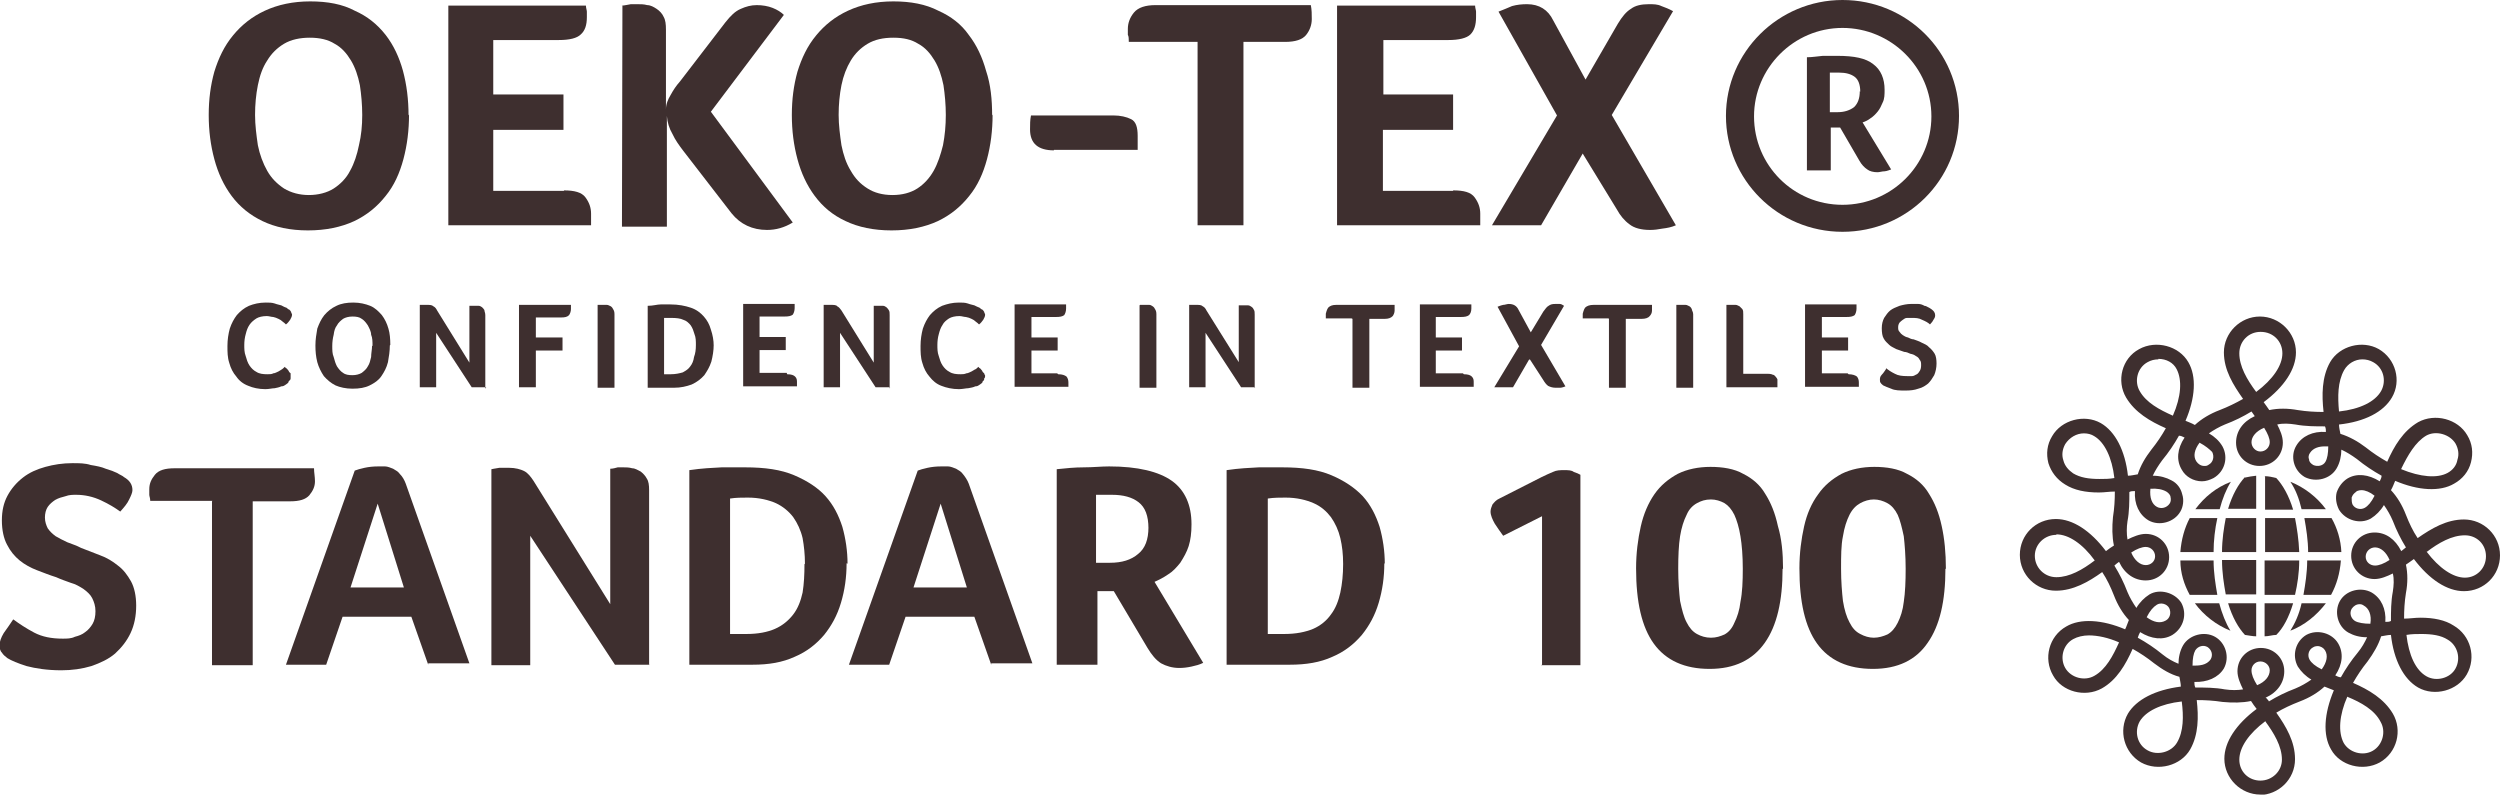 <svg width="129" height="41" viewBox="0 0 129 41" fill="none" xmlns="http://www.w3.org/2000/svg">
<g clip-path="url(#clip0_25_31)">
<path fill-rule="evenodd" clip-rule="evenodd" d="M14.875 19.743C14.875 19.743 14.803 19.816 14.755 19.84C14.682 19.887 14.634 19.936 14.513 19.936C14.416 19.984 14.296 20.008 14.175 20.032C14.054 20.032 13.885 20.08 13.692 20.08C13.354 20.08 13.04 20.008 12.823 19.912C12.557 19.816 12.34 19.647 12.195 19.431C12.026 19.239 11.905 18.999 11.833 18.735C11.736 18.446 11.736 18.158 11.736 17.846C11.736 17.534 11.784 17.221 11.857 16.957C11.953 16.669 12.074 16.453 12.219 16.261C12.388 16.069 12.581 15.9 12.847 15.78C13.088 15.684 13.378 15.612 13.716 15.612C13.885 15.612 14.03 15.612 14.175 15.66C14.296 15.708 14.441 15.732 14.513 15.756C14.61 15.804 14.682 15.852 14.779 15.876C14.851 15.924 14.875 15.973 14.924 15.973C14.972 16.02 14.996 16.044 15.02 16.093C15.02 16.141 15.069 16.189 15.069 16.237C15.069 16.333 15.02 16.405 14.972 16.501C14.899 16.597 14.851 16.669 14.755 16.741C14.706 16.693 14.658 16.645 14.586 16.597C14.513 16.525 14.465 16.501 14.368 16.453C14.272 16.405 14.199 16.381 14.103 16.357C14.006 16.357 13.885 16.309 13.764 16.309C13.547 16.309 13.354 16.357 13.233 16.429C13.088 16.525 12.968 16.621 12.871 16.765C12.774 16.909 12.726 17.053 12.678 17.245C12.63 17.414 12.605 17.606 12.605 17.798C12.605 17.99 12.605 18.182 12.678 18.374C12.726 18.543 12.774 18.711 12.871 18.855C12.968 18.999 13.088 19.119 13.233 19.191C13.378 19.287 13.571 19.311 13.789 19.311C13.909 19.311 14.03 19.311 14.103 19.263C14.199 19.263 14.296 19.191 14.368 19.167C14.465 19.119 14.513 19.071 14.561 19.047C14.634 18.999 14.658 18.951 14.706 18.927C14.706 18.975 14.779 18.999 14.803 19.023C14.851 19.071 14.875 19.119 14.899 19.143C14.899 19.191 14.972 19.239 14.996 19.263C14.996 19.311 14.996 19.359 14.996 19.383C14.996 19.455 14.996 19.479 14.996 19.527C14.996 19.599 14.948 19.623 14.899 19.671" fill="#3E2F2F"/>
<path fill-rule="evenodd" clip-rule="evenodd" d="M19.222 17.846C19.222 17.63 19.222 17.438 19.15 17.27C19.15 17.101 19.053 16.933 18.98 16.789C18.884 16.645 18.787 16.525 18.667 16.453C18.546 16.357 18.377 16.333 18.184 16.333C17.991 16.333 17.821 16.381 17.701 16.453C17.58 16.549 17.459 16.645 17.387 16.789C17.29 16.909 17.242 17.077 17.218 17.27C17.169 17.462 17.145 17.654 17.145 17.846C17.145 18.062 17.145 18.254 17.218 18.422C17.266 18.614 17.314 18.759 17.387 18.903C17.483 19.047 17.58 19.167 17.701 19.239C17.821 19.335 17.991 19.359 18.184 19.359C18.377 19.359 18.546 19.311 18.667 19.239C18.787 19.143 18.908 19.047 18.98 18.903C19.077 18.759 19.101 18.614 19.15 18.422C19.15 18.23 19.198 18.038 19.198 17.846M20.116 17.822C20.116 18.11 20.067 18.422 20.019 18.687C19.947 18.975 19.826 19.191 19.681 19.407C19.536 19.623 19.319 19.767 19.077 19.887C18.836 20.008 18.546 20.056 18.184 20.056C17.846 20.056 17.532 19.984 17.314 19.887C17.073 19.767 16.88 19.599 16.711 19.407C16.566 19.191 16.445 18.951 16.372 18.687C16.3 18.398 16.276 18.134 16.276 17.822C16.276 17.51 16.324 17.245 16.372 16.957C16.469 16.693 16.566 16.477 16.735 16.261C16.904 16.069 17.097 15.9 17.363 15.78C17.604 15.66 17.894 15.612 18.232 15.612C18.57 15.612 18.86 15.684 19.101 15.78C19.343 15.876 19.536 16.069 19.705 16.261C19.85 16.453 19.971 16.693 20.043 16.957C20.116 17.197 20.14 17.486 20.14 17.798L20.116 17.822Z" fill="#3E2F2F"/>
<path fill-rule="evenodd" clip-rule="evenodd" d="M25.09 19.984H24.341L22.506 17.173V19.984H21.661V15.732C21.661 15.732 21.758 15.732 21.83 15.732C21.902 15.732 21.975 15.732 22.047 15.732C22.168 15.732 22.289 15.732 22.361 15.804C22.458 15.852 22.506 15.924 22.555 16.02L24.221 18.711V15.78C24.221 15.78 24.317 15.78 24.39 15.78H24.511C24.511 15.78 24.631 15.78 24.704 15.78C24.776 15.78 24.824 15.828 24.873 15.852C24.921 15.9 24.969 15.948 24.994 15.996C24.994 16.069 25.042 16.141 25.042 16.261V20.056L25.09 19.984Z" fill="#3E2F2F"/>
<path fill-rule="evenodd" clip-rule="evenodd" d="M27.65 17.414H29.026V18.086H27.65V19.984H26.78V15.732H29.461V15.828V15.948C29.461 16.069 29.413 16.189 29.364 16.261C29.268 16.357 29.147 16.381 28.954 16.381H27.65V17.366V17.414Z" fill="#3E2F2F"/>
<path fill-rule="evenodd" clip-rule="evenodd" d="M30.837 15.732C30.837 15.732 30.958 15.732 31.006 15.732H31.127C31.127 15.732 31.248 15.732 31.32 15.732C31.393 15.732 31.441 15.78 31.514 15.804C31.586 15.852 31.61 15.9 31.634 15.948C31.683 16.02 31.707 16.093 31.707 16.213V20.008H30.837V15.756V15.732Z" fill="#3E2F2F"/>
<path fill-rule="evenodd" clip-rule="evenodd" d="M35.908 17.798C35.908 17.606 35.908 17.414 35.836 17.245C35.788 17.077 35.739 16.933 35.643 16.789C35.546 16.669 35.425 16.549 35.257 16.501C35.112 16.429 34.894 16.405 34.653 16.405C34.532 16.405 34.387 16.405 34.266 16.405V19.311H34.605C34.87 19.311 35.063 19.263 35.232 19.215C35.401 19.119 35.522 19.047 35.619 18.903C35.715 18.783 35.788 18.614 35.812 18.422C35.884 18.23 35.908 18.038 35.908 17.798ZM36.826 17.798C36.826 18.086 36.778 18.374 36.705 18.663C36.609 18.951 36.488 19.143 36.343 19.359C36.174 19.551 35.957 19.719 35.691 19.84C35.425 19.936 35.136 20.008 34.773 20.008H33.421V15.78C33.711 15.78 33.904 15.708 34.097 15.708C34.291 15.708 34.46 15.708 34.58 15.708C35.015 15.708 35.353 15.78 35.643 15.876C35.933 15.973 36.15 16.141 36.319 16.333C36.488 16.525 36.609 16.741 36.681 17.005C36.778 17.294 36.826 17.558 36.826 17.846V17.798Z" fill="#3E2F2F"/>
<path fill-rule="evenodd" clip-rule="evenodd" d="M40.617 19.311C40.835 19.311 40.955 19.359 41.028 19.431C41.124 19.527 41.124 19.623 41.124 19.743V19.839C41.124 19.839 41.124 19.912 41.124 19.936H38.347V15.684H41.004V15.78V15.9C41.004 16.044 40.955 16.165 40.907 16.237C40.81 16.309 40.69 16.333 40.472 16.333H39.193V17.39H40.545V18.062H39.193V19.239H40.593L40.617 19.311Z" fill="#3E2F2F"/>
<path fill-rule="evenodd" clip-rule="evenodd" d="M45.93 19.984H45.181L43.346 17.173V19.984H42.501V15.732C42.501 15.732 42.597 15.732 42.67 15.732C42.742 15.732 42.815 15.732 42.887 15.732C43.008 15.732 43.153 15.732 43.201 15.804C43.298 15.852 43.346 15.924 43.419 16.02L45.085 18.711V15.78C45.085 15.78 45.181 15.78 45.254 15.78H45.375C45.375 15.78 45.495 15.78 45.568 15.78C45.64 15.78 45.688 15.828 45.737 15.852C45.785 15.9 45.833 15.948 45.858 15.996C45.906 16.069 45.906 16.141 45.906 16.261V20.056L45.93 19.984Z" fill="#3E2F2F"/>
<path fill-rule="evenodd" clip-rule="evenodd" d="M50.687 19.743C50.687 19.743 50.615 19.816 50.566 19.84C50.494 19.887 50.446 19.936 50.325 19.936C50.228 19.984 50.108 20.008 49.963 20.032C49.842 20.032 49.673 20.08 49.48 20.08C49.142 20.08 48.828 20.008 48.586 19.912C48.321 19.816 48.127 19.647 47.959 19.431C47.789 19.239 47.669 18.999 47.596 18.735C47.5 18.446 47.5 18.158 47.5 17.846C47.5 17.534 47.548 17.221 47.62 16.957C47.717 16.669 47.838 16.453 47.983 16.261C48.152 16.069 48.345 15.9 48.611 15.78C48.876 15.684 49.142 15.612 49.48 15.612C49.649 15.612 49.794 15.612 49.939 15.66C50.059 15.708 50.204 15.732 50.277 15.756C50.373 15.804 50.47 15.852 50.542 15.876C50.615 15.924 50.639 15.973 50.687 15.973C50.736 16.02 50.76 16.044 50.784 16.093C50.784 16.141 50.832 16.189 50.832 16.237C50.832 16.333 50.784 16.405 50.736 16.501C50.663 16.597 50.615 16.669 50.518 16.741C50.47 16.693 50.422 16.645 50.349 16.597C50.277 16.525 50.228 16.501 50.132 16.453C50.035 16.405 49.963 16.381 49.842 16.357C49.745 16.357 49.625 16.309 49.504 16.309C49.287 16.309 49.093 16.357 48.973 16.429C48.828 16.525 48.707 16.621 48.635 16.765C48.538 16.909 48.49 17.053 48.441 17.245C48.393 17.414 48.369 17.606 48.369 17.798C48.369 17.99 48.369 18.182 48.441 18.374C48.49 18.543 48.538 18.711 48.635 18.855C48.731 18.999 48.852 19.119 48.997 19.191C49.142 19.287 49.335 19.311 49.552 19.311C49.649 19.311 49.77 19.311 49.866 19.263C49.963 19.263 50.059 19.191 50.132 19.167C50.228 19.119 50.277 19.071 50.349 19.047C50.422 18.999 50.446 18.951 50.494 18.927C50.494 18.975 50.566 18.999 50.591 19.023C50.639 19.071 50.663 19.119 50.687 19.143C50.687 19.191 50.76 19.239 50.784 19.263C50.784 19.311 50.832 19.359 50.832 19.383C50.832 19.455 50.832 19.479 50.784 19.527C50.784 19.599 50.784 19.623 50.711 19.671" fill="#3E2F2F"/>
<path fill-rule="evenodd" clip-rule="evenodd" d="M54.599 19.311C54.817 19.311 54.937 19.359 55.034 19.431C55.106 19.527 55.13 19.623 55.13 19.743V19.96H52.353V15.708H55.01V15.804V15.924C55.01 16.069 54.962 16.189 54.913 16.261C54.817 16.333 54.696 16.357 54.478 16.357H53.223V17.414H54.575V18.086H53.223V19.263H54.551L54.599 19.311Z" fill="#3E2F2F"/>
<path fill-rule="evenodd" clip-rule="evenodd" d="M58.825 15.732C58.825 15.732 58.946 15.732 58.994 15.732H59.115C59.115 15.732 59.236 15.732 59.308 15.732C59.381 15.732 59.429 15.78 59.477 15.804C59.55 15.852 59.574 15.9 59.598 15.948C59.646 16.02 59.67 16.093 59.67 16.213V20.008H58.801V15.756L58.825 15.732Z" fill="#3E2F2F"/>
<path fill-rule="evenodd" clip-rule="evenodd" d="M64.766 19.984H64.041L62.206 17.173V19.984H61.361V15.732C61.361 15.732 61.457 15.732 61.53 15.732C61.602 15.732 61.675 15.732 61.747 15.732C61.868 15.732 61.989 15.732 62.061 15.804C62.158 15.852 62.206 15.924 62.254 16.02L63.92 18.687V15.756C63.92 15.756 64.017 15.756 64.09 15.756H64.21C64.21 15.756 64.331 15.756 64.403 15.756C64.476 15.756 64.524 15.804 64.572 15.828C64.645 15.876 64.669 15.924 64.693 15.973C64.742 16.044 64.742 16.117 64.742 16.237V20.032L64.766 19.984Z" fill="#3E2F2F"/>
<path fill-rule="evenodd" clip-rule="evenodd" d="M69.74 16.429H68.412C68.412 16.429 68.412 16.333 68.412 16.309V16.189C68.412 16.189 68.46 15.973 68.533 15.876C68.629 15.78 68.75 15.732 68.943 15.732H71.962C71.962 15.732 71.962 15.9 71.962 16.02C71.962 16.141 71.913 16.237 71.865 16.309C71.769 16.405 71.648 16.453 71.455 16.453H70.658V20.008H69.788V16.453L69.74 16.429Z" fill="#3E2F2F"/>
<path fill-rule="evenodd" clip-rule="evenodd" d="M75.536 19.311C75.753 19.311 75.874 19.359 75.946 19.431C76.043 19.527 76.043 19.623 76.043 19.743V19.96H73.266V15.708H75.922V15.804V15.924C75.922 16.069 75.874 16.189 75.801 16.261C75.705 16.333 75.584 16.357 75.367 16.357H74.087V17.414H75.439V18.086H74.087V19.263H75.487L75.536 19.311Z" fill="#3E2F2F"/>
<path fill-rule="evenodd" clip-rule="evenodd" d="M78.892 18.567L78.071 19.984H77.105L78.385 17.87L77.274 15.828C77.274 15.828 77.444 15.756 77.564 15.732C77.661 15.732 77.757 15.684 77.854 15.684C78.096 15.684 78.264 15.78 78.361 15.996L78.989 17.149L79.641 16.069C79.738 15.948 79.81 15.828 79.907 15.78C80.003 15.708 80.1 15.684 80.245 15.684C80.341 15.684 80.414 15.684 80.486 15.684C80.559 15.684 80.631 15.732 80.704 15.78L79.52 17.798L80.776 19.936C80.776 19.936 80.607 20.008 80.51 20.008C80.414 20.008 80.341 20.008 80.269 20.008C80.1 20.008 79.979 19.959 79.882 19.912C79.786 19.839 79.713 19.743 79.641 19.623L78.941 18.542L78.892 18.567Z" fill="#3E2F2F"/>
<path fill-rule="evenodd" clip-rule="evenodd" d="M82.998 16.429H81.669C81.669 16.429 81.669 16.333 81.669 16.309V16.189C81.669 16.189 81.718 15.973 81.79 15.876C81.887 15.78 82.032 15.732 82.225 15.732H85.243C85.243 15.732 85.243 15.9 85.243 16.02C85.243 16.141 85.195 16.237 85.123 16.309C85.05 16.405 84.905 16.453 84.712 16.453H83.891V20.008H83.022V16.453L82.998 16.429Z" fill="#3E2F2F"/>
<path fill-rule="evenodd" clip-rule="evenodd" d="M86.499 15.732C86.499 15.732 86.596 15.732 86.668 15.732H86.789C86.789 15.732 86.91 15.732 86.982 15.732C87.055 15.732 87.103 15.78 87.175 15.804C87.248 15.852 87.272 15.9 87.296 15.948C87.296 16.02 87.368 16.093 87.368 16.213V20.008H86.499V15.756V15.732Z" fill="#3E2F2F"/>
<path fill-rule="evenodd" clip-rule="evenodd" d="M89.952 19.287H91.208C91.208 19.287 91.401 19.287 91.474 19.335C91.546 19.335 91.594 19.407 91.618 19.431C91.667 19.479 91.691 19.527 91.715 19.575C91.715 19.623 91.715 19.671 91.715 19.743V19.887V19.984H89.083V15.732C89.083 15.732 89.204 15.732 89.252 15.732C89.324 15.732 89.349 15.732 89.373 15.732C89.445 15.732 89.493 15.732 89.566 15.732C89.638 15.732 89.687 15.78 89.759 15.804C89.807 15.852 89.856 15.9 89.904 15.948C89.952 16.02 89.952 16.093 89.952 16.213V19.287Z" fill="#3E2F2F"/>
<path fill-rule="evenodd" clip-rule="evenodd" d="M95.386 19.311C95.579 19.311 95.724 19.359 95.82 19.431C95.893 19.527 95.917 19.623 95.917 19.743V19.96H93.14V15.708H95.796V15.804V15.924C95.796 16.069 95.748 16.189 95.7 16.261C95.603 16.333 95.482 16.357 95.265 16.357H94.009V17.414H95.362V18.086H94.009V19.263H95.337L95.386 19.311Z" fill="#3E2F2F"/>
<path fill-rule="evenodd" clip-rule="evenodd" d="M97.317 18.999C97.438 19.095 97.583 19.191 97.776 19.287C97.945 19.383 98.163 19.407 98.404 19.407C98.501 19.407 98.573 19.407 98.67 19.407C98.766 19.407 98.839 19.335 98.911 19.311C98.984 19.263 99.008 19.215 99.056 19.143C99.104 19.071 99.129 18.975 99.129 18.855C99.129 18.735 99.129 18.639 99.056 18.567C99.008 18.47 98.96 18.422 98.863 18.374C98.766 18.302 98.694 18.278 98.573 18.254C98.477 18.206 98.356 18.158 98.259 18.158C98.138 18.11 97.969 18.062 97.849 18.014C97.728 17.942 97.583 17.894 97.487 17.798C97.39 17.702 97.269 17.606 97.197 17.462C97.124 17.341 97.1 17.149 97.1 16.933C97.1 16.717 97.148 16.549 97.221 16.405C97.317 16.261 97.414 16.116 97.535 16.02C97.656 15.924 97.825 15.852 98.018 15.78C98.187 15.732 98.404 15.684 98.597 15.684C98.718 15.684 98.887 15.684 98.984 15.684C99.104 15.684 99.225 15.732 99.298 15.78C99.394 15.78 99.467 15.852 99.539 15.876C99.612 15.924 99.66 15.948 99.684 15.972C99.781 16.044 99.853 16.141 99.853 16.261C99.853 16.309 99.853 16.381 99.781 16.477C99.732 16.573 99.684 16.645 99.587 16.741C99.491 16.645 99.346 16.573 99.177 16.501C99.008 16.405 98.839 16.405 98.646 16.405C98.573 16.405 98.501 16.405 98.404 16.405C98.308 16.405 98.259 16.453 98.187 16.501C98.114 16.549 98.066 16.597 98.018 16.645C97.969 16.717 97.945 16.789 97.945 16.885C97.945 16.981 97.945 17.053 98.018 17.125C98.066 17.197 98.114 17.245 98.187 17.294C98.259 17.341 98.332 17.39 98.452 17.414C98.549 17.462 98.646 17.51 98.742 17.51C98.863 17.558 99.032 17.606 99.153 17.678C99.298 17.75 99.442 17.798 99.539 17.918C99.66 18.014 99.756 18.134 99.829 18.254C99.901 18.374 99.925 18.567 99.925 18.759C99.925 18.975 99.877 19.191 99.805 19.359C99.708 19.527 99.612 19.671 99.491 19.791C99.37 19.887 99.201 20.008 98.984 20.056C98.79 20.128 98.573 20.152 98.332 20.152C98.042 20.152 97.776 20.152 97.583 20.056C97.39 19.984 97.269 19.936 97.173 19.887C97.124 19.839 97.076 19.815 97.052 19.767C97.004 19.719 97.004 19.671 97.004 19.599C97.004 19.527 97.004 19.431 97.1 19.335C97.197 19.239 97.245 19.143 97.317 19.047" fill="#3E2F2F"/>
<path fill-rule="evenodd" clip-rule="evenodd" d="M18.691 5.933C18.691 5.404 18.642 4.876 18.57 4.395C18.473 3.915 18.328 3.483 18.111 3.122C17.894 2.762 17.628 2.45 17.266 2.258C16.928 2.042 16.493 1.945 15.986 1.945C15.479 1.945 15.02 2.042 14.658 2.258C14.296 2.474 14.006 2.762 13.789 3.122C13.547 3.483 13.402 3.915 13.306 4.395C13.209 4.876 13.161 5.404 13.161 5.933C13.161 6.461 13.233 6.989 13.306 7.494C13.402 7.974 13.571 8.431 13.789 8.815C14.006 9.199 14.296 9.487 14.658 9.728C15.02 9.944 15.455 10.064 15.938 10.064C16.421 10.064 16.88 9.944 17.218 9.728C17.556 9.511 17.87 9.199 18.063 8.815C18.28 8.431 18.425 7.974 18.522 7.494C18.642 6.989 18.691 6.485 18.691 5.933ZM21.106 5.909C21.106 6.725 21.009 7.494 20.816 8.214C20.623 8.935 20.333 9.583 19.898 10.112C19.463 10.664 18.932 11.097 18.28 11.409C17.604 11.721 16.807 11.889 15.89 11.889C14.972 11.889 14.199 11.721 13.547 11.409C12.895 11.097 12.364 10.664 11.953 10.112C11.543 9.559 11.253 8.935 11.06 8.214C10.867 7.494 10.77 6.749 10.77 5.933C10.77 5.116 10.867 4.395 11.06 3.699C11.277 3.002 11.567 2.378 12.026 1.825C12.46 1.297 12.992 0.865 13.668 0.552C14.344 0.24 15.117 0.072 16.01 0.072C16.904 0.072 17.677 0.216 18.304 0.552C18.956 0.841 19.463 1.249 19.898 1.801C20.309 2.33 20.599 2.954 20.792 3.651C20.985 4.371 21.081 5.14 21.081 5.957L21.106 5.909Z" fill="#3E2F2F"/>
<path fill-rule="evenodd" clip-rule="evenodd" d="M29.099 9.824C29.63 9.824 30.016 9.92 30.209 10.184C30.403 10.448 30.499 10.712 30.499 11.025V11.337C30.499 11.337 30.499 11.505 30.499 11.625H23.134V0.288H30.234C30.234 0.408 30.282 0.528 30.282 0.6C30.282 0.697 30.282 0.769 30.282 0.889C30.282 1.297 30.185 1.585 29.968 1.777C29.775 1.97 29.388 2.066 28.833 2.066H25.452V4.876H29.075V6.701H25.452V9.848H29.099V9.824Z" fill="#3E2F2F"/>
<path fill-rule="evenodd" clip-rule="evenodd" d="M32.069 0.288C32.238 0.288 32.383 0.24 32.552 0.216C32.697 0.216 32.842 0.216 32.89 0.216C33.059 0.216 33.228 0.216 33.397 0.264C33.566 0.264 33.735 0.36 33.88 0.456C34.025 0.552 34.17 0.697 34.242 0.865C34.339 1.033 34.363 1.249 34.363 1.537V5.644C34.363 5.38 34.46 5.14 34.605 4.9C34.749 4.636 34.894 4.419 35.087 4.203L37.43 1.153C37.696 0.817 37.937 0.576 38.227 0.456C38.492 0.336 38.758 0.264 39.048 0.264C39.337 0.264 39.627 0.312 39.869 0.408C40.11 0.504 40.303 0.625 40.448 0.769L36.681 5.765L40.907 11.481C40.472 11.745 40.038 11.865 39.579 11.865C38.83 11.865 38.203 11.577 37.744 11.001L35.257 7.782C35.039 7.494 34.846 7.23 34.701 6.917C34.532 6.629 34.435 6.317 34.411 5.981V11.697H32.093L32.117 0.288H32.069Z" fill="#3E2F2F"/>
<path fill-rule="evenodd" clip-rule="evenodd" d="M48.804 5.933C48.804 5.404 48.755 4.876 48.683 4.395C48.586 3.915 48.441 3.483 48.224 3.122C48.007 2.762 47.741 2.45 47.379 2.258C47.041 2.042 46.63 1.945 46.099 1.945C45.568 1.945 45.133 2.042 44.771 2.258C44.409 2.474 44.119 2.762 43.902 3.122C43.684 3.483 43.515 3.915 43.419 4.395C43.322 4.876 43.274 5.404 43.274 5.933C43.274 6.461 43.346 6.989 43.419 7.494C43.515 7.974 43.66 8.431 43.902 8.815C44.119 9.199 44.385 9.487 44.771 9.728C45.109 9.944 45.544 10.064 46.051 10.064C46.558 10.064 46.992 9.944 47.331 9.728C47.669 9.511 47.959 9.199 48.176 8.815C48.393 8.431 48.538 7.974 48.659 7.494C48.755 6.989 48.804 6.485 48.804 5.933ZM51.218 5.909C51.218 6.725 51.122 7.494 50.929 8.214C50.736 8.935 50.446 9.583 50.011 10.112C49.576 10.664 49.045 11.097 48.393 11.409C47.717 11.721 46.92 11.889 46.002 11.889C45.085 11.889 44.288 11.721 43.636 11.409C42.96 11.097 42.453 10.664 42.042 10.112C41.632 9.559 41.342 8.935 41.149 8.214C40.956 7.494 40.859 6.749 40.859 5.933C40.859 5.116 40.956 4.395 41.149 3.699C41.366 3.002 41.656 2.378 42.115 1.825C42.549 1.297 43.081 0.865 43.757 0.552C44.433 0.24 45.206 0.072 46.099 0.072C46.992 0.072 47.765 0.216 48.417 0.552C49.069 0.841 49.601 1.249 49.987 1.801C50.398 2.33 50.687 2.954 50.88 3.651C51.122 4.371 51.194 5.14 51.194 5.957L51.218 5.909Z" fill="#3E2F2F"/>
<path fill-rule="evenodd" clip-rule="evenodd" d="M54.382 7.758C53.561 7.758 53.15 7.398 53.15 6.677C53.15 6.413 53.15 6.197 53.199 5.957H57.449C57.811 5.957 58.125 6.029 58.366 6.149C58.608 6.269 58.704 6.557 58.704 7.013V7.374C58.704 7.494 58.704 7.614 58.704 7.734H54.382V7.758Z" fill="#3E2F2F"/>
<path fill-rule="evenodd" clip-rule="evenodd" d="M61.82 2.162H58.246C58.246 2.018 58.246 1.873 58.197 1.801V1.489C58.197 1.201 58.294 0.913 58.511 0.648C58.729 0.384 59.115 0.264 59.622 0.264H67.639C67.688 0.504 67.688 0.745 67.688 0.985C67.688 1.273 67.591 1.561 67.398 1.801C67.205 2.042 66.842 2.162 66.311 2.162H64.162V11.625H61.795V2.162H61.82Z" fill="#3E2F2F"/>
<path fill-rule="evenodd" clip-rule="evenodd" d="M74.98 9.824C75.536 9.824 75.898 9.92 76.091 10.184C76.284 10.448 76.381 10.712 76.381 11.025V11.337C76.381 11.337 76.381 11.505 76.381 11.625H68.992V0.288H76.115C76.115 0.408 76.164 0.528 76.164 0.6C76.164 0.673 76.164 0.769 76.164 0.889C76.164 1.297 76.067 1.585 75.874 1.777C75.681 1.97 75.27 2.066 74.739 2.066H71.382V4.876H74.98V6.701H71.358V9.848H74.98V9.824Z" fill="#3E2F2F"/>
<path fill-rule="evenodd" clip-rule="evenodd" d="M81.694 7.878L79.52 11.625H76.985L80.341 5.957L77.323 0.6C77.564 0.504 77.806 0.408 78.023 0.312C78.289 0.24 78.53 0.216 78.796 0.216C79.424 0.216 79.882 0.504 80.148 1.057L81.814 4.107L83.481 1.225C83.698 0.865 83.915 0.6 84.157 0.456C84.374 0.288 84.688 0.216 85.074 0.216C85.316 0.216 85.533 0.216 85.726 0.312C85.919 0.384 86.113 0.456 86.33 0.576L83.167 5.933L86.475 11.625C86.258 11.721 86.016 11.769 85.799 11.793C85.557 11.841 85.34 11.865 85.147 11.865C84.688 11.865 84.326 11.769 84.084 11.577C83.819 11.385 83.601 11.121 83.432 10.809L81.669 7.926L81.694 7.878Z" fill="#3E2F2F"/>
<path fill-rule="evenodd" clip-rule="evenodd" d="M95.072 0C91.763 0 89.059 2.69 89.059 5.981C89.059 9.271 91.739 11.961 95.072 11.961C98.404 11.961 101.085 9.295 101.085 5.981C101.085 2.666 98.404 0 95.072 0ZM95.072 1.441C97.583 1.441 99.66 3.483 99.66 6.005C99.66 8.527 97.607 10.568 95.072 10.568C92.536 10.568 90.508 8.527 90.508 6.005C90.508 3.507 92.56 1.441 95.072 1.441Z" fill="#3E2F2F"/>
<path fill-rule="evenodd" clip-rule="evenodd" d="M95.989 4.732C95.989 4.371 95.893 4.107 95.7 3.963C95.506 3.819 95.241 3.747 94.903 3.747H94.613C94.613 3.747 94.468 3.747 94.42 3.747V5.788H94.83C95.168 5.788 95.458 5.692 95.675 5.524C95.869 5.332 95.965 5.068 95.965 4.708M97.245 4.612C97.245 4.876 97.245 5.092 97.148 5.284C97.076 5.452 97.004 5.62 96.883 5.764C96.786 5.885 96.641 6.029 96.521 6.101C96.4 6.197 96.255 6.269 96.11 6.317L97.583 8.743C97.583 8.743 97.342 8.839 97.245 8.839C97.124 8.839 96.979 8.887 96.883 8.887C96.665 8.887 96.472 8.839 96.352 8.743C96.207 8.647 96.062 8.503 95.941 8.286L94.951 6.581H94.468V8.791H93.237V2.954C93.526 2.954 93.768 2.906 94.058 2.882C94.347 2.882 94.565 2.882 94.806 2.882C95.675 2.882 96.279 3.002 96.665 3.315C97.052 3.603 97.245 4.059 97.245 4.636V4.612Z" fill="#3E2F2F"/>
<path fill-rule="evenodd" clip-rule="evenodd" d="M116.636 17.125C116.032 17.125 115.549 17.606 115.549 18.23C115.549 18.903 115.936 19.575 116.419 20.224C117.288 19.575 117.771 18.855 117.771 18.23C117.771 17.606 117.288 17.125 116.66 17.125M121.9 18.543C121.514 18.543 121.152 18.759 120.959 19.095C120.621 19.695 120.621 20.464 120.693 21.233C121.78 21.113 122.552 20.728 122.866 20.176C123.156 19.647 122.987 18.975 122.456 18.687C122.287 18.59 122.094 18.543 121.9 18.543ZM111.372 18.543C111.179 18.543 110.985 18.59 110.816 18.687C110.285 18.975 110.116 19.671 110.406 20.176C110.744 20.776 111.42 21.137 112.12 21.449C112.555 20.464 112.603 19.599 112.314 19.047C112.145 18.711 111.782 18.518 111.372 18.518V18.543ZM116.829 22.073C116.419 22.241 116.177 22.53 116.177 22.818C116.177 23.082 116.395 23.298 116.636 23.298C116.902 23.298 117.119 23.082 117.119 22.818C117.119 22.626 117.022 22.386 116.829 22.073ZM113.497 22.842C113.231 23.202 113.159 23.538 113.328 23.803C113.424 23.947 113.569 24.043 113.738 24.043C113.835 24.043 113.883 24.043 113.98 23.971C114.197 23.851 114.27 23.562 114.149 23.322C114.004 23.178 113.811 23.01 113.497 22.842ZM119.944 23.034C119.679 23.034 119.365 23.106 119.196 23.37C119.123 23.466 119.099 23.61 119.148 23.706C119.148 23.827 119.244 23.923 119.365 23.995C119.582 24.091 119.872 24.043 119.993 23.827C120.089 23.659 120.138 23.394 120.138 23.034C120.065 23.034 120.017 23.034 119.944 23.034ZM123.905 24.211C124.895 24.619 125.764 24.691 126.295 24.403C126.561 24.259 126.754 24.019 126.802 23.73C126.899 23.442 126.851 23.154 126.706 22.89C126.416 22.41 125.692 22.193 125.185 22.482C124.629 22.818 124.243 23.49 123.905 24.187V24.211ZM107.532 22.361C107.146 22.361 106.784 22.578 106.566 22.914C106.421 23.178 106.373 23.466 106.47 23.755C106.542 24.043 106.735 24.259 106.977 24.427C107.339 24.643 107.774 24.715 108.329 24.715C108.595 24.715 108.836 24.715 109.102 24.667C108.981 23.61 108.595 22.818 108.063 22.506C107.919 22.41 107.725 22.361 107.532 22.361ZM110.961 25.22C110.913 25.676 111.034 26.012 111.299 26.156C111.517 26.276 111.806 26.204 111.951 25.988C112.024 25.892 112.024 25.748 112 25.652C112 25.556 111.903 25.436 111.782 25.364C111.565 25.244 111.299 25.196 110.961 25.22ZM121.852 25.292C121.852 25.292 121.635 25.292 121.562 25.388C121.466 25.46 121.393 25.532 121.345 25.676C121.345 25.796 121.345 25.94 121.393 26.036C121.514 26.253 121.804 26.325 122.021 26.204C122.19 26.108 122.359 25.916 122.528 25.58C122.287 25.388 122.045 25.292 121.852 25.292ZM109.971 28.51C110.14 28.919 110.43 29.159 110.72 29.159C110.985 29.159 111.203 28.967 111.203 28.702C111.203 28.438 110.985 28.222 110.72 28.222C110.527 28.222 110.261 28.318 109.971 28.51ZM122.552 28.246C122.287 28.246 122.069 28.462 122.069 28.726C122.069 28.991 122.287 29.183 122.552 29.183C122.746 29.183 123.011 29.087 123.301 28.895C123.132 28.486 122.842 28.246 122.552 28.246ZM106.107 27.598C105.504 27.598 104.997 28.078 104.997 28.678C104.997 29.279 105.48 29.783 106.107 29.783C106.784 29.783 107.46 29.399 108.088 28.919C107.46 28.054 106.735 27.573 106.107 27.573V27.598ZM125.209 28.462C125.861 29.327 126.585 29.807 127.189 29.807C127.793 29.807 128.276 29.327 128.276 28.702C128.276 28.078 127.793 27.622 127.189 27.622C126.513 27.622 125.837 28.006 125.209 28.486V28.462ZM110.768 31.849C111.13 32.113 111.468 32.185 111.758 32.017C111.975 31.897 112.048 31.609 111.927 31.369C111.806 31.152 111.493 31.08 111.299 31.2C111.106 31.32 110.937 31.513 110.768 31.849ZM121.756 31.176C121.586 31.176 121.442 31.272 121.345 31.416C121.224 31.633 121.297 31.897 121.514 32.041C121.683 32.137 121.973 32.185 122.311 32.185C122.383 31.729 122.238 31.392 121.973 31.248C121.9 31.2 121.852 31.176 121.756 31.176ZM113.135 34.347C113.449 34.347 113.859 34.347 114.076 34.011C114.197 33.794 114.125 33.53 113.907 33.386C113.69 33.266 113.424 33.338 113.279 33.554C113.183 33.722 113.135 33.986 113.135 34.347ZM119.582 33.338C119.582 33.338 119.437 33.338 119.341 33.41C119.123 33.53 119.051 33.818 119.172 34.035C119.268 34.203 119.461 34.371 119.8 34.539C120.065 34.179 120.138 33.818 119.969 33.554C119.896 33.434 119.751 33.338 119.582 33.338ZM107.798 32.786C107.484 32.786 107.194 32.858 106.977 32.978C106.446 33.266 106.276 33.962 106.566 34.467C106.856 34.971 107.556 35.163 108.063 34.875C108.667 34.539 109.029 33.842 109.343 33.146C108.788 32.906 108.257 32.786 107.774 32.786H107.798ZM124.17 32.738C124.291 33.818 124.653 34.587 125.209 34.899C125.716 35.188 126.44 34.995 126.706 34.491C126.996 33.962 126.802 33.29 126.295 33.002C125.957 32.786 125.498 32.714 124.943 32.714C124.702 32.714 124.436 32.714 124.17 32.762V32.738ZM116.636 34.131C116.37 34.131 116.177 34.347 116.177 34.587C116.177 34.803 116.274 35.043 116.467 35.356C116.878 35.188 117.119 34.899 117.119 34.587C117.119 34.347 116.902 34.131 116.636 34.131ZM117.071 36.196C117.505 35.932 117.94 35.716 118.447 35.524C118.737 35.404 119.027 35.236 119.268 35.067C118.978 34.899 118.737 34.659 118.568 34.395C118.254 33.818 118.447 33.098 119.003 32.762C119.582 32.449 120.331 32.666 120.645 33.194C120.934 33.674 120.886 34.275 120.5 34.851C120.596 34.899 120.693 34.947 120.79 34.947C121.031 34.515 121.321 34.083 121.659 33.674C121.876 33.41 122.021 33.146 122.142 32.882C121.731 32.882 121.442 32.786 121.176 32.642C120.621 32.329 120.427 31.561 120.741 31.008C121.055 30.456 121.828 30.264 122.383 30.576C122.866 30.864 123.132 31.416 123.084 32.089C123.18 32.089 123.301 32.089 123.373 32.041C123.373 31.561 123.373 31.032 123.47 30.528C123.518 30.216 123.542 29.879 123.47 29.591C123.18 29.735 122.842 29.879 122.528 29.879C121.852 29.879 121.321 29.351 121.321 28.678C121.321 28.006 121.852 27.477 122.528 27.477C123.108 27.477 123.591 27.814 123.905 28.438C124.001 28.366 124.05 28.318 124.146 28.246C123.881 27.814 123.663 27.381 123.47 26.877C123.349 26.589 123.18 26.3 123.011 26.06C122.842 26.349 122.601 26.589 122.335 26.757C121.78 27.069 121.031 26.853 120.693 26.3C120.548 26.012 120.5 25.7 120.572 25.412C120.669 25.124 120.862 24.859 121.128 24.691C121.611 24.403 122.214 24.475 122.794 24.835C122.842 24.739 122.89 24.643 122.89 24.547C122.456 24.307 122.021 24.019 121.611 23.683C121.345 23.49 121.079 23.322 120.814 23.202C120.814 23.514 120.741 23.875 120.572 24.163C120.258 24.715 119.51 24.907 118.93 24.619C118.351 24.283 118.157 23.538 118.495 22.986C118.785 22.506 119.341 22.241 120.017 22.289C120.017 22.193 120.017 22.097 119.969 22.001C119.486 22.001 118.954 22.001 118.447 21.905C118.133 21.857 117.795 21.833 117.505 21.905C117.65 22.193 117.795 22.506 117.795 22.842C117.795 23.514 117.264 24.043 116.588 24.043C115.912 24.043 115.38 23.514 115.38 22.842C115.38 22.265 115.718 21.761 116.346 21.473C116.274 21.377 116.226 21.305 116.177 21.233C115.743 21.497 115.308 21.713 114.801 21.905C114.511 22.025 114.221 22.193 113.98 22.361C114.27 22.53 114.511 22.746 114.68 23.034C114.994 23.61 114.801 24.331 114.221 24.667C114.028 24.763 113.835 24.835 113.618 24.835C113.183 24.835 112.772 24.595 112.579 24.235C112.289 23.755 112.338 23.154 112.724 22.578C112.627 22.53 112.531 22.482 112.434 22.482C112.193 22.914 111.903 23.346 111.565 23.755C111.372 24.019 111.203 24.283 111.082 24.547C111.468 24.547 111.782 24.643 112.048 24.787C112.338 24.931 112.531 25.196 112.603 25.508C112.7 25.796 112.652 26.156 112.507 26.397C112.193 26.949 111.42 27.165 110.865 26.853C110.382 26.565 110.116 26.012 110.164 25.34C110.068 25.34 109.947 25.34 109.875 25.388C109.875 25.868 109.875 26.397 109.778 26.901C109.73 27.213 109.73 27.549 109.778 27.838C110.068 27.694 110.406 27.549 110.72 27.549C111.396 27.549 111.927 28.078 111.927 28.75C111.927 29.423 111.396 29.951 110.72 29.951C110.14 29.951 109.633 29.615 109.343 28.991C109.247 29.063 109.174 29.111 109.102 29.183C109.367 29.615 109.585 30.047 109.778 30.552C109.899 30.84 110.068 31.128 110.237 31.369C110.406 31.08 110.647 30.84 110.913 30.672C111.444 30.36 112.217 30.576 112.555 31.104C112.869 31.681 112.676 32.401 112.096 32.762C111.613 33.05 111.01 32.978 110.43 32.617C110.382 32.714 110.333 32.81 110.309 32.906C110.744 33.146 111.179 33.434 111.589 33.77C111.855 33.986 112.12 34.131 112.41 34.251C112.41 33.938 112.483 33.578 112.652 33.29C112.966 32.762 113.738 32.545 114.294 32.858C114.849 33.17 115.066 33.914 114.753 34.491C114.463 34.971 113.883 35.212 113.231 35.188C113.231 35.284 113.231 35.38 113.279 35.476C113.762 35.476 114.294 35.476 114.801 35.572C115.139 35.62 115.453 35.62 115.743 35.572C115.598 35.284 115.453 34.947 115.453 34.635C115.453 33.962 115.984 33.434 116.66 33.434C117.336 33.434 117.868 33.962 117.868 34.635C117.868 35.212 117.53 35.716 116.902 36.004C116.95 36.004 116.998 36.1 117.071 36.172V36.196ZM112.579 36.196C111.493 36.316 110.72 36.701 110.406 37.229C110.116 37.758 110.285 38.43 110.816 38.718C111.323 39.007 112.048 38.814 112.338 38.31C112.676 37.733 112.676 36.965 112.579 36.196ZM121.128 35.932C120.693 36.917 120.645 37.782 120.934 38.334C121.224 38.838 121.925 39.031 122.432 38.742C122.939 38.454 123.132 37.758 122.842 37.253C122.528 36.629 121.828 36.244 121.128 35.956V35.932ZM116.902 37.205C116.032 37.854 115.549 38.574 115.549 39.199C115.549 39.823 116.032 40.279 116.636 40.279C117.24 40.279 117.747 39.799 117.747 39.199C117.747 38.502 117.336 37.83 116.878 37.205H116.902ZM116.636 41C115.622 41 114.777 40.159 114.777 39.151C114.777 38.286 115.38 37.373 116.443 36.581C116.346 36.461 116.226 36.292 116.153 36.172C115.694 36.268 115.211 36.268 114.68 36.22C114.221 36.148 113.787 36.124 113.352 36.124C113.449 36.989 113.449 37.902 113.014 38.67C112.531 39.511 111.348 39.823 110.478 39.343C109.609 38.838 109.295 37.709 109.802 36.821C110.237 36.1 111.203 35.596 112.531 35.428C112.531 35.26 112.483 35.091 112.458 34.923C112 34.803 111.565 34.539 111.154 34.227C110.792 33.938 110.43 33.698 110.044 33.482C109.681 34.299 109.223 35.091 108.45 35.524C107.58 36.004 106.397 35.692 105.938 34.851C105.431 33.986 105.721 32.834 106.615 32.329C107.339 31.897 108.474 31.969 109.657 32.473C109.73 32.329 109.778 32.161 109.85 31.993C109.536 31.657 109.271 31.224 109.078 30.72C108.909 30.288 108.715 29.879 108.474 29.519C107.774 30.023 106.977 30.48 106.083 30.48C105.069 30.48 104.224 29.663 104.224 28.63C104.224 27.598 105.045 26.781 106.083 26.781C106.953 26.781 107.87 27.381 108.667 28.438C108.788 28.342 108.957 28.222 109.078 28.15C108.981 27.694 108.981 27.189 109.029 26.685C109.102 26.229 109.126 25.796 109.126 25.364C108.836 25.364 108.595 25.412 108.305 25.412C107.605 25.412 107.025 25.292 106.566 25.003C106.132 24.739 105.842 24.355 105.697 23.899C105.576 23.418 105.624 22.938 105.89 22.506C106.373 21.665 107.556 21.353 108.402 21.833C109.15 22.265 109.657 23.25 109.802 24.547C109.971 24.547 110.14 24.499 110.309 24.475C110.454 24.019 110.696 23.61 111.01 23.202C111.299 22.842 111.541 22.482 111.758 22.097C110.937 21.737 110.164 21.281 109.706 20.512C109.198 19.647 109.488 18.494 110.382 18.014C111.251 17.534 112.434 17.846 112.917 18.687C113.352 19.431 113.279 20.536 112.772 21.713C112.941 21.785 113.086 21.833 113.255 21.929C113.593 21.617 114.028 21.353 114.535 21.16C114.97 20.992 115.356 20.8 115.743 20.584C115.235 19.863 114.753 19.095 114.753 18.182C114.753 17.173 115.598 16.333 116.612 16.333C117.626 16.333 118.471 17.173 118.471 18.182C118.471 19.047 117.868 19.96 116.805 20.752C116.902 20.896 117.022 21.04 117.095 21.16C117.554 21.064 118.037 21.064 118.568 21.16C119.027 21.233 119.461 21.257 119.896 21.257C119.8 20.392 119.8 19.455 120.234 18.687C120.717 17.846 121.9 17.534 122.746 18.014C123.615 18.518 123.929 19.647 123.422 20.512C122.987 21.257 122.021 21.761 120.693 21.905C120.693 22.073 120.741 22.241 120.765 22.386C121.224 22.53 121.659 22.77 122.069 23.082C122.432 23.37 122.794 23.61 123.18 23.827C123.542 23.01 124.001 22.241 124.774 21.785C125.643 21.305 126.827 21.617 127.31 22.457C127.575 22.89 127.624 23.37 127.503 23.851C127.382 24.331 127.068 24.715 126.633 24.956C125.909 25.388 124.774 25.316 123.591 24.811C123.518 24.98 123.47 25.124 123.373 25.292C123.687 25.628 123.953 26.06 124.146 26.565C124.315 26.997 124.508 27.405 124.75 27.766C125.474 27.261 126.247 26.805 127.141 26.805C128.155 26.805 129 27.622 129 28.654C129 29.687 128.179 30.504 127.141 30.504C126.271 30.504 125.354 29.903 124.557 28.846C124.412 28.943 124.267 29.063 124.146 29.135C124.243 29.591 124.243 30.096 124.146 30.6C124.074 31.056 124.05 31.489 124.05 31.921C124.339 31.921 124.605 31.873 124.895 31.873C125.571 31.873 126.175 31.993 126.609 32.281C127.479 32.786 127.793 33.914 127.285 34.803C126.802 35.644 125.619 35.956 124.774 35.476C124.025 35.043 123.518 34.059 123.373 32.762C123.204 32.762 123.035 32.81 122.866 32.834C122.721 33.29 122.48 33.698 122.166 34.131C121.876 34.491 121.635 34.851 121.417 35.236C122.238 35.596 123.011 36.052 123.47 36.821C123.977 37.685 123.687 38.838 122.794 39.343C121.925 39.823 120.741 39.511 120.282 38.67C119.848 37.926 119.92 36.821 120.427 35.62C120.258 35.548 120.113 35.5 119.944 35.428C119.606 35.74 119.172 36.004 118.665 36.196C118.23 36.364 117.819 36.556 117.457 36.773C117.964 37.493 118.423 38.262 118.423 39.175C118.423 40.207 117.578 41.024 116.564 41.024L116.636 41Z" fill="#3E2F2F"/>
<path fill-rule="evenodd" clip-rule="evenodd" d="M112.507 28.486C112.555 27.838 112.724 27.237 112.99 26.733H114.414C114.294 27.285 114.221 27.886 114.221 28.486H112.507Z" fill="#3E2F2F"/>
<path fill-rule="evenodd" clip-rule="evenodd" d="M114.511 31.128C114.656 31.657 114.849 32.161 115.091 32.545C114.366 32.257 113.714 31.753 113.255 31.128H114.511Z" fill="#3E2F2F"/>
<path fill-rule="evenodd" clip-rule="evenodd" d="M114.221 28.919C114.221 29.543 114.318 30.143 114.414 30.696H112.99C112.7 30.168 112.507 29.567 112.507 28.919H114.221Z" fill="#3E2F2F"/>
<path fill-rule="evenodd" clip-rule="evenodd" d="M113.279 26.276C113.762 25.628 114.366 25.148 115.115 24.859C114.873 25.244 114.68 25.724 114.535 26.276H113.279Z" fill="#3E2F2F"/>
<path fill-rule="evenodd" clip-rule="evenodd" d="M118.182 24.859C118.906 25.148 119.558 25.652 120.017 26.276H118.761C118.64 25.748 118.447 25.244 118.182 24.859Z" fill="#3E2F2F"/>
<path fill-rule="evenodd" clip-rule="evenodd" d="M120.017 31.128C119.534 31.753 118.93 32.257 118.182 32.545C118.423 32.161 118.64 31.681 118.761 31.128H120.017Z" fill="#3E2F2F"/>
<path fill-rule="evenodd" clip-rule="evenodd" d="M120.79 28.919C120.741 29.567 120.572 30.168 120.282 30.696H118.858C118.954 30.143 119.051 29.543 119.051 28.919H120.79Z" fill="#3E2F2F"/>
<path fill-rule="evenodd" clip-rule="evenodd" d="M120.307 26.733C120.596 27.237 120.79 27.862 120.814 28.486H119.099C119.099 27.886 119.003 27.285 118.906 26.733H120.307Z" fill="#3E2F2F"/>
<path fill-rule="evenodd" clip-rule="evenodd" d="M115.839 24.643C116.032 24.595 116.226 24.571 116.419 24.547V26.253H114.97C115.187 25.532 115.501 24.98 115.839 24.619" fill="#3E2F2F"/>
<path fill-rule="evenodd" clip-rule="evenodd" d="M114.656 28.486C114.656 27.838 114.753 27.237 114.849 26.733H116.419V28.486H114.656Z" fill="#3E2F2F"/>
<path fill-rule="evenodd" clip-rule="evenodd" d="M114.849 30.672C114.753 30.143 114.656 29.543 114.656 28.895H116.419V30.672H114.849Z" fill="#3E2F2F"/>
<path fill-rule="evenodd" clip-rule="evenodd" d="M116.419 32.834C116.226 32.834 116.032 32.786 115.839 32.762C115.501 32.401 115.187 31.849 114.97 31.128H116.419V32.81V32.834Z" fill="#3E2F2F"/>
<path fill-rule="evenodd" clip-rule="evenodd" d="M118.326 31.128C118.109 31.849 117.819 32.401 117.457 32.762C117.264 32.762 117.071 32.834 116.853 32.834V31.128H118.326Z" fill="#3E2F2F"/>
<path fill-rule="evenodd" clip-rule="evenodd" d="M118.64 28.919C118.64 29.567 118.544 30.168 118.423 30.696H116.853V28.919H118.64Z" fill="#3E2F2F"/>
<path fill-rule="evenodd" clip-rule="evenodd" d="M118.423 26.733C118.52 27.237 118.616 27.838 118.64 28.486H116.878V26.733H118.423Z" fill="#3E2F2F"/>
<path fill-rule="evenodd" clip-rule="evenodd" d="M116.853 24.571C117.071 24.571 117.264 24.619 117.457 24.667C117.795 25.027 118.109 25.58 118.326 26.3H116.878V24.595L116.853 24.571Z" fill="#3E2F2F"/>
<path fill-rule="evenodd" clip-rule="evenodd" d="M0.7 31.969C0.99 32.185 1.352 32.425 1.763 32.642C2.173 32.858 2.656 32.954 3.236 32.954C3.453 32.954 3.671 32.954 3.864 32.858C4.057 32.81 4.25 32.738 4.395 32.617C4.54 32.521 4.685 32.353 4.781 32.185C4.878 32.017 4.926 31.801 4.926 31.537C4.926 31.272 4.854 31.056 4.757 30.864C4.661 30.672 4.492 30.528 4.298 30.384C4.105 30.264 3.912 30.144 3.646 30.072C3.381 29.975 3.163 29.903 2.898 29.783C2.584 29.687 2.222 29.543 1.908 29.423C1.594 29.303 1.28 29.135 1.014 28.919C0.749 28.702 0.531 28.438 0.362 28.102C0.193 27.79 0.097 27.357 0.097 26.853C0.097 26.349 0.193 25.94 0.386 25.58C0.58 25.22 0.845 24.907 1.183 24.643C1.521 24.379 1.908 24.211 2.342 24.091C2.777 23.971 3.236 23.899 3.743 23.899C4.081 23.899 4.395 23.899 4.685 23.995C4.975 24.043 5.24 24.091 5.457 24.187C5.699 24.259 5.892 24.331 6.037 24.403C6.182 24.499 6.327 24.547 6.399 24.619C6.689 24.787 6.834 25.003 6.834 25.292C6.834 25.412 6.761 25.58 6.665 25.772C6.568 25.988 6.399 26.18 6.206 26.397C5.94 26.204 5.627 26.012 5.216 25.82C4.805 25.628 4.371 25.532 3.936 25.532C3.743 25.532 3.574 25.532 3.381 25.604C3.188 25.652 3.019 25.7 2.849 25.796C2.705 25.892 2.56 26.012 2.463 26.156C2.367 26.301 2.318 26.493 2.318 26.709C2.318 26.925 2.391 27.117 2.463 27.261C2.56 27.405 2.705 27.549 2.874 27.67C3.043 27.766 3.26 27.886 3.477 27.982C3.719 28.078 3.96 28.15 4.178 28.27C4.492 28.39 4.854 28.534 5.168 28.654C5.506 28.774 5.82 28.967 6.085 29.183C6.375 29.399 6.568 29.663 6.761 29.999C6.931 30.312 7.027 30.744 7.027 31.248C7.027 31.777 6.931 32.257 6.737 32.666C6.544 33.074 6.279 33.41 5.94 33.722C5.602 34.011 5.192 34.203 4.709 34.371C4.226 34.515 3.719 34.587 3.163 34.587C2.439 34.587 1.835 34.491 1.376 34.371C0.918 34.227 0.58 34.083 0.386 33.962C0.266 33.867 0.169 33.794 0.097 33.674C-2.16682e-05 33.578 -0.024 33.434 -0.024 33.29C-0.024 33.122 0.048 32.906 0.193 32.666C0.386 32.401 0.531 32.185 0.676 31.969" fill="#3E2F2F"/>
<path fill-rule="evenodd" clip-rule="evenodd" d="M10.963 25.844H7.752C7.752 25.7 7.703 25.604 7.703 25.532V25.244C7.703 24.956 7.8 24.739 7.993 24.499C8.186 24.259 8.524 24.163 9.007 24.163H16.203C16.203 24.379 16.252 24.595 16.252 24.835C16.252 25.1 16.155 25.316 15.962 25.556C15.769 25.772 15.455 25.868 14.972 25.868H13.04V34.323H10.939V25.868L10.963 25.844Z" fill="#3E2F2F"/>
<path fill-rule="evenodd" clip-rule="evenodd" d="M19.488 25.988L18.087 30.312H20.84L19.488 25.988ZM22.096 34.299L21.226 31.825H17.677L16.831 34.299H14.755L18.304 24.283C18.425 24.235 18.594 24.187 18.811 24.139C19.029 24.091 19.27 24.067 19.512 24.067C19.608 24.067 19.753 24.067 19.874 24.067C19.995 24.067 20.164 24.139 20.285 24.187C20.405 24.259 20.55 24.331 20.647 24.475C20.767 24.595 20.864 24.763 20.936 24.956L24.221 34.227H22.096V34.299Z" fill="#3E2F2F"/>
<path fill-rule="evenodd" clip-rule="evenodd" d="M33.518 34.299H31.731L27.36 27.646V34.323H25.356V24.211C25.356 24.211 25.597 24.163 25.766 24.139C25.935 24.139 26.104 24.139 26.273 24.139C26.587 24.139 26.853 24.211 27.046 24.307C27.239 24.403 27.384 24.595 27.529 24.811L31.489 31.176V24.187C31.634 24.187 31.779 24.139 31.876 24.115C31.996 24.115 32.093 24.115 32.166 24.115C32.31 24.115 32.455 24.115 32.624 24.163C32.769 24.163 32.914 24.259 33.059 24.331C33.18 24.427 33.3 24.547 33.373 24.691C33.469 24.835 33.494 25.028 33.494 25.292V34.323L33.518 34.299Z" fill="#3E2F2F"/>
<path fill-rule="evenodd" clip-rule="evenodd" d="M41.535 29.087C41.535 28.606 41.487 28.174 41.414 27.766C41.318 27.357 41.149 26.997 40.931 26.685C40.714 26.397 40.4 26.132 40.038 25.964C39.651 25.796 39.169 25.676 38.589 25.676C38.299 25.676 37.985 25.676 37.671 25.724V32.714H38.517C39.12 32.714 39.603 32.617 39.989 32.449C40.376 32.281 40.69 32.017 40.931 31.705C41.173 31.392 41.318 31.008 41.414 30.576C41.487 30.12 41.511 29.639 41.511 29.111M43.684 29.063C43.684 29.783 43.588 30.456 43.394 31.104C43.201 31.753 42.911 32.281 42.525 32.762C42.115 33.242 41.632 33.626 41.004 33.891C40.376 34.179 39.676 34.299 38.83 34.299H35.57V24.259C36.222 24.163 36.778 24.139 37.237 24.115C37.695 24.115 38.106 24.115 38.444 24.115C39.482 24.115 40.303 24.235 40.98 24.523C41.656 24.811 42.211 25.172 42.597 25.604C43.008 26.06 43.274 26.589 43.467 27.189C43.636 27.79 43.733 28.438 43.733 29.087L43.684 29.063Z" fill="#3E2F2F"/>
<path fill-rule="evenodd" clip-rule="evenodd" d="M48.538 25.988L47.137 30.312H49.89L48.538 25.988ZM51.146 34.299L50.277 31.825H46.727L45.882 34.299H43.805L47.355 24.283C47.475 24.235 47.645 24.187 47.862 24.139C48.079 24.091 48.321 24.067 48.562 24.067C48.659 24.067 48.804 24.067 48.924 24.067C49.045 24.067 49.214 24.139 49.335 24.187C49.456 24.259 49.6 24.331 49.697 24.475C49.794 24.595 49.914 24.763 49.987 24.956L53.271 34.227H51.146V34.299Z" fill="#3E2F2F"/>
<path fill-rule="evenodd" clip-rule="evenodd" d="M59.26 27.261C59.26 26.613 59.091 26.18 58.753 25.916C58.415 25.652 57.956 25.532 57.376 25.532C57.207 25.532 57.038 25.532 56.893 25.532C56.773 25.532 56.652 25.532 56.555 25.532V29.039H57.28C57.883 29.039 58.366 28.895 58.729 28.582C59.091 28.294 59.26 27.838 59.26 27.213M61.481 27.069C61.481 27.502 61.433 27.862 61.337 28.174C61.24 28.486 61.071 28.774 60.902 29.039C60.709 29.279 60.516 29.495 60.274 29.639C60.033 29.807 59.791 29.927 59.574 30.023L62.085 34.203C61.892 34.299 61.699 34.347 61.481 34.395C61.264 34.443 61.047 34.467 60.854 34.467C60.491 34.467 60.178 34.371 59.912 34.227C59.646 34.059 59.429 33.794 59.212 33.434L57.473 30.504H56.628V34.299H54.527V24.211C54.986 24.163 55.444 24.115 55.927 24.115C56.41 24.115 56.821 24.067 57.231 24.067C58.704 24.067 59.791 24.331 60.467 24.811C61.143 25.292 61.481 26.06 61.481 27.045V27.069Z" fill="#3E2F2F"/>
<path fill-rule="evenodd" clip-rule="evenodd" d="M69.305 29.087C69.305 28.606 69.257 28.174 69.161 27.766C69.064 27.357 68.895 26.997 68.678 26.685C68.46 26.397 68.171 26.132 67.784 25.964C67.398 25.796 66.915 25.676 66.335 25.676C66.046 25.676 65.732 25.676 65.418 25.724V32.714H66.263C66.867 32.714 67.35 32.617 67.76 32.449C68.146 32.281 68.46 32.017 68.678 31.705C68.919 31.392 69.064 31.008 69.161 30.576C69.257 30.12 69.305 29.639 69.305 29.111M71.431 29.063C71.431 29.783 71.334 30.456 71.141 31.104C70.948 31.753 70.658 32.281 70.272 32.762C69.861 33.242 69.378 33.626 68.75 33.891C68.122 34.179 67.398 34.299 66.553 34.299H63.293V24.259C63.945 24.163 64.5 24.139 64.959 24.115C65.442 24.115 65.828 24.115 66.166 24.115C67.205 24.115 68.026 24.235 68.702 24.523C69.378 24.811 69.909 25.172 70.32 25.604C70.73 26.06 70.996 26.589 71.189 27.189C71.358 27.79 71.455 28.438 71.455 29.087L71.431 29.063Z" fill="#3E2F2F"/>
<path fill-rule="evenodd" clip-rule="evenodd" d="M79.569 34.299V26.637L77.564 27.646C77.419 27.453 77.275 27.237 77.13 27.021C77.009 26.805 76.912 26.589 76.912 26.397C76.912 26.276 76.96 26.156 77.009 26.036C77.105 25.916 77.202 25.796 77.371 25.724L79.544 24.619C79.738 24.523 79.955 24.427 80.124 24.355C80.317 24.259 80.51 24.259 80.704 24.259C80.921 24.259 81.09 24.259 81.211 24.355C81.356 24.403 81.476 24.451 81.549 24.499V34.323H79.52L79.569 34.299Z" fill="#3E2F2F"/>
<path fill-rule="evenodd" clip-rule="evenodd" d="M89.928 29.351C89.928 28.678 89.88 28.102 89.807 27.67C89.735 27.213 89.614 26.829 89.493 26.565C89.349 26.276 89.18 26.084 88.986 25.964C88.769 25.844 88.528 25.772 88.286 25.772C87.996 25.772 87.779 25.844 87.562 25.964C87.344 26.084 87.151 26.276 87.03 26.565C86.885 26.853 86.765 27.213 86.692 27.67C86.62 28.126 86.596 28.702 86.596 29.351C86.596 29.999 86.644 30.576 86.692 31.008C86.789 31.465 86.885 31.849 87.03 32.113C87.175 32.401 87.344 32.593 87.562 32.714C87.779 32.834 88.02 32.906 88.286 32.906C88.552 32.906 88.769 32.834 88.986 32.738C89.204 32.617 89.373 32.425 89.493 32.137C89.638 31.849 89.759 31.489 89.807 31.056C89.904 30.576 89.928 29.999 89.928 29.351ZM91.981 29.351C91.981 31.008 91.691 32.281 91.063 33.17C90.435 34.059 89.493 34.515 88.214 34.515C86.934 34.515 85.968 34.083 85.34 33.218C84.712 32.353 84.422 31.056 84.422 29.327C84.422 28.534 84.519 27.814 84.664 27.165C84.809 26.517 85.05 25.964 85.364 25.508C85.678 25.052 86.088 24.715 86.572 24.451C87.055 24.211 87.634 24.091 88.262 24.091C88.89 24.091 89.493 24.187 89.952 24.451C90.435 24.691 90.822 25.028 91.087 25.484C91.377 25.94 91.594 26.469 91.739 27.141C91.932 27.79 92.005 28.534 92.005 29.351H91.981Z" fill="#3E2F2F"/>
<path fill-rule="evenodd" clip-rule="evenodd" d="M98.332 29.351C98.332 28.678 98.283 28.102 98.235 27.67C98.138 27.213 98.042 26.829 97.921 26.565C97.776 26.276 97.607 26.084 97.39 25.964C97.173 25.844 96.931 25.772 96.69 25.772C96.448 25.772 96.207 25.844 95.989 25.964C95.772 26.084 95.579 26.276 95.434 26.565C95.289 26.853 95.168 27.213 95.096 27.67C94.999 28.126 94.999 28.702 94.999 29.351C94.999 29.999 95.047 30.576 95.096 31.008C95.168 31.465 95.289 31.849 95.434 32.113C95.579 32.401 95.748 32.593 95.989 32.714C96.207 32.834 96.448 32.906 96.69 32.906C96.931 32.906 97.173 32.834 97.39 32.738C97.607 32.617 97.776 32.425 97.921 32.137C98.066 31.849 98.187 31.489 98.235 31.056C98.308 30.576 98.332 29.999 98.332 29.351ZM100.384 29.351C100.384 31.008 100.095 32.281 99.467 33.17C98.863 34.059 97.921 34.515 96.641 34.515C95.362 34.515 94.395 34.083 93.768 33.218C93.14 32.353 92.85 31.056 92.85 29.327C92.85 28.534 92.947 27.814 93.091 27.165C93.236 26.517 93.478 25.964 93.816 25.508C94.13 25.052 94.54 24.715 95.023 24.451C95.506 24.211 96.086 24.091 96.714 24.091C97.342 24.091 97.945 24.187 98.404 24.451C98.887 24.691 99.273 25.028 99.539 25.484C99.829 25.94 100.046 26.469 100.191 27.141C100.336 27.79 100.408 28.534 100.408 29.351H100.384Z" fill="#3E2F2F"/>
</g>
<defs>
<clipPath id="clip0_25_31">
<rect width="129" height="41" fill="white"/>
</clipPath>
</defs>
</svg>
